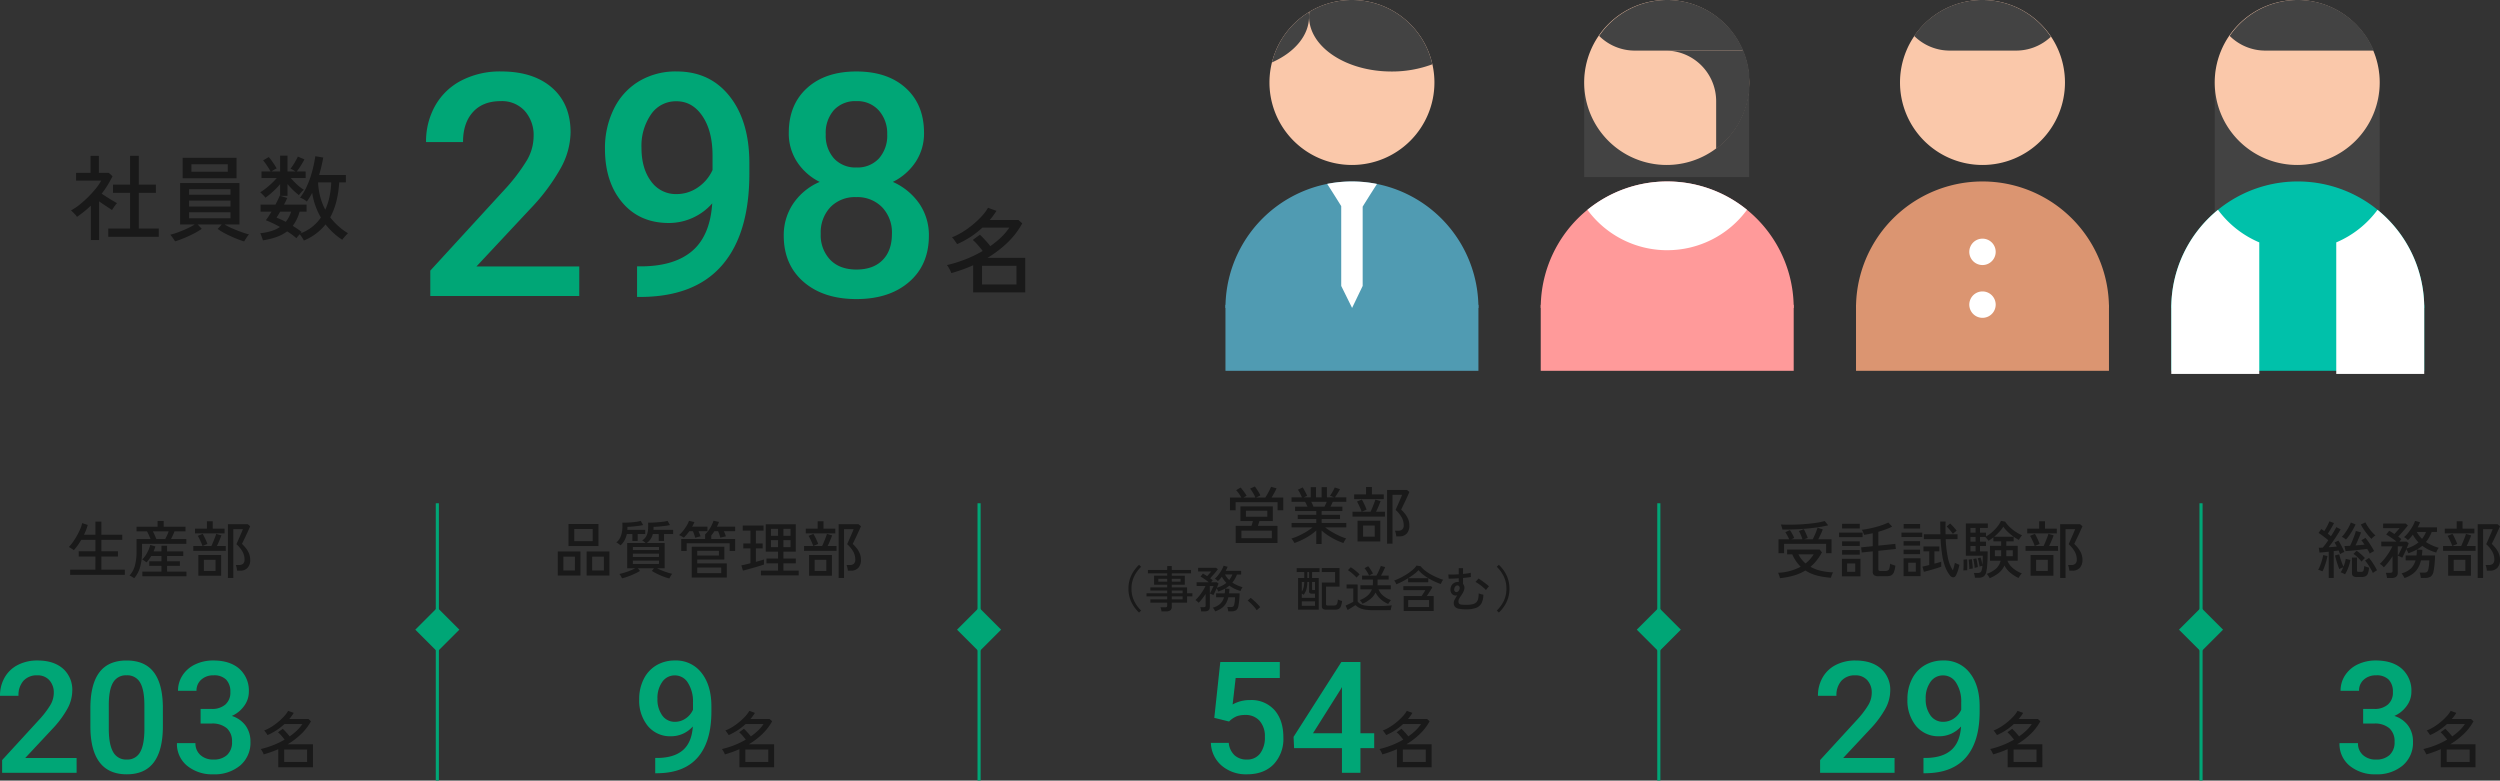 <svg xmlns="http://www.w3.org/2000/svg" width="802.296" height="250.5" viewBox="0 0 802.296 250.5">
  <rect x="0" y="0" width="802.296" height="250.5" fill="#333333" stroke="none"/>
  <g id="グループ_19175" data-name="グループ 19175" transform="translate(6837.276 19202)">
    <path id="パス_60297" data-name="パス 60297" d="M12.48.99V-1.65h6.99V-13.11H13.98v-2.64h5.49v-9.24h2.79v9.24h5.49v2.64H22.26V-1.65h6.42V.99ZM6.87,2.04V-9q-1.02.99-2.145,1.89T2.43-5.4a3.245,3.245,0,0,0-.525-.7q-.375-.4-.765-.78T.51-7.47A18.172,18.172,0,0,0,3.285-9.33a33.5,33.5,0,0,0,2.76-2.475,34.885,34.885,0,0,0,2.43-2.685A15.715,15.715,0,0,0,10.2-17.04H2.13v-2.49H6.78v-5.46H9.45v5.46h3.18l1.2,1.08a31.075,31.075,0,0,1-3.48,5.61q.78.51,1.71,1.11t1.8,1.11q.87.51,1.41.81a6.527,6.527,0,0,0-.51.615q-.33.435-.63.885t-.45.72q-.84-.57-1.965-1.3T9.54-10.38V2.04Zm49.2.45q-1.26-.39-2.865-1.05T50.1,0a19.373,19.373,0,0,1-2.52-1.53L48.9-2.97H41.16l1.32,1.41a22.069,22.069,0,0,1-2.52,1.5q-1.5.78-3.1,1.44T33.9,2.46a6.3,6.3,0,0,0-.405-.66q-.285-.42-.6-.84A4.216,4.216,0,0,0,32.34.33a21.261,21.261,0,0,0,2.52-.78q1.47-.54,2.925-1.215A21.318,21.318,0,0,0,40.23-2.97H35.52V-16.26H54.57V-2.97h-4.8A20.323,20.323,0,0,0,52.26-1.7q1.47.645,2.94,1.17A25.335,25.335,0,0,0,57.66.24a2.835,2.835,0,0,0-.555.63q-.315.45-.6.915T56.07,2.49ZM36.33-17.79v-6.57H53.64v6.57Zm2.82-2.1H50.82v-2.4H39.15ZM38.4-4.95H51.69V-6.87H38.4Zm0-3.78H51.69v-1.89H38.4Zm0-3.78H51.69v-1.77H38.4ZM75.24,2.19a8.451,8.451,0,0,0-.555-.96A7.534,7.534,0,0,0,73.89.18q-.3.33-.6.69t-.45.57A20.815,20.815,0,0,0,69.87-.75a12.721,12.721,0,0,1-3.39,1.8A24.187,24.187,0,0,1,62.1,2.13q-.06-.24-.225-.705T61.53.5a3.7,3.7,0,0,0-.3-.645,19.485,19.485,0,0,0,3.51-.69,10.179,10.179,0,0,0,2.82-1.32q-1.2-.69-2.37-1.245T63.03-4.32a13.8,13.8,0,0,0,.855-1.2q.465-.72.975-1.56H61.35V-9.33h4.77q.45-.84.81-1.6t.57-1.275l.12.03V-15.9a23.257,23.257,0,0,1-2.3,2.385A26.523,26.523,0,0,1,62.91-11.55a4.015,4.015,0,0,0-.495-.6q-.345-.36-.675-.69a3.845,3.845,0,0,0-.51-.45A17.011,17.011,0,0,0,63-14.52q.96-.75,1.9-1.635A21.061,21.061,0,0,0,66.54-17.85H61.65v-2.13h2.91q-.48-.87-1.155-1.875A17.539,17.539,0,0,0,62.16-23.52l1.8-1.08a12.487,12.487,0,0,1,.915,1.125q.5.675.93,1.35t.705,1.185a4.944,4.944,0,0,0-.825.42q-.495.3-.855.54h2.79v-5.07h2.37v5.07h2.55q-.36-.24-.84-.51a4.731,4.731,0,0,0-.75-.36,18.3,18.3,0,0,0,1.32-1.95q.66-1.11,1.05-1.95l2.1.9q-.45.87-1.14,1.98a18.947,18.947,0,0,1-1.32,1.89h2.85v2.13H71.04a24.387,24.387,0,0,0,2.025,2.085A13.033,13.033,0,0,0,75.24-14.1a5.582,5.582,0,0,0-.825.8q-.525.585-.765.915A18.9,18.9,0,0,1,71.775-14,23.375,23.375,0,0,1,69.99-15.93v3.78H67.71l2.19.69q-.21.48-.465,1.02T68.85-9.33h7.26v2.25H73.86a12.743,12.743,0,0,1-2.19,4.56q.78.48,1.515.975T74.55-.54q-.06.06-.165.18t-.255.27A13.563,13.563,0,0,0,77.91-2.2,14.346,14.346,0,0,0,80.7-5.19a22.379,22.379,0,0,1-2.79-7.92q-.39.75-.825,1.455T76.2-10.32a6.6,6.6,0,0,0-1-.7,5.288,5.288,0,0,0-1.185-.555,15.96,15.96,0,0,0,1.815-2.88,27.008,27.008,0,0,0,1.44-3.48,37.169,37.169,0,0,0,1.02-3.615q.4-1.785.615-3.315l2.55.42q-.24,1.38-.57,2.79t-.75,2.82h8.58v2.37H86.58a33.132,33.132,0,0,1-.93,6.165A21.791,21.791,0,0,1,83.7-5.25a20.616,20.616,0,0,0,5.7,5.1,8.7,8.7,0,0,0-.66.675q-.39.435-.735.825a2.63,2.63,0,0,0-.435.6,21.323,21.323,0,0,1-2.955-2.3A22.828,22.828,0,0,1,82.2-2.97,17.373,17.373,0,0,1,75.24,2.19Zm6.87-9.9A19.361,19.361,0,0,0,83.475-11.9a27.635,27.635,0,0,0,.555-4.575H79.8a22.162,22.162,0,0,0,.705,4.65A19.4,19.4,0,0,0,82.11-7.71ZM69.42-3.81a9.131,9.131,0,0,0,1.005-1.5,10.1,10.1,0,0,0,.735-1.77H67.65q-.33.57-.63,1.05t-.54.87q.69.27,1.44.615T69.42-3.81Z" transform="translate(-6815 -19127)" fill="#191919"/>
    <path id="パス_60298" data-name="パス 60298" d="M9.03,1.83v-8.7q-1.68.75-3.45,1.38T2.04-4.35a8.366,8.366,0,0,0-.375-.84Q1.41-5.7,1.125-6.2A3.609,3.609,0,0,0,.6-6.93,41.938,41.938,0,0,0,6.54-8.775a39.545,39.545,0,0,0,5.55-2.685q-.63-.84-1.53-1.875A15.3,15.3,0,0,0,8.91-15l2.28-1.68q.72.66,1.68,1.71t1.65,1.95a27.5,27.5,0,0,0,3.5-2.835A18.429,18.429,0,0,0,20.64-18.96H12a28.312,28.312,0,0,1-3.81,2.985A28.873,28.873,0,0,1,3.87-13.65q-.12-.21-.435-.66t-.645-.9a3.1,3.1,0,0,0-.57-.63,20.011,20.011,0,0,0,3.315-1.65A28.834,28.834,0,0,0,8.88-19.875a28.5,28.5,0,0,0,2.91-2.745,14.68,14.68,0,0,0,2.01-2.7l2.7.99q-.48.78-1.02,1.515T14.34-21.39h9.24l1.2,1.08A25.4,25.4,0,0,1,20-14.1,36.64,36.64,0,0,1,13.62-9.24H25.74V1.83ZM11.88-.72H22.92V-6.69H11.88Z" transform="translate(-6534 -19110)" fill="#191919"/>
    <path id="パス_60299" data-name="パス 60299" d="M-117.383,0h-47.8V-8.154l23.682-25.83a58.972,58.972,0,0,0,7.3-9.546,15.467,15.467,0,0,0,2.173-7.69,11.684,11.684,0,0,0-2.856-8.2,9.908,9.908,0,0,0-7.69-3.125q-5.762,0-8.936,3.516t-3.174,9.619h-11.865A23.254,23.254,0,0,1-163.6-61.108a20.342,20.342,0,0,1,8.447-8.081A26.886,26.886,0,0,1-142.48-72.07q10.352,0,16.333,5.2t5.981,14.38a24.4,24.4,0,0,1-3,11.157,63.443,63.443,0,0,1-9.839,13.257l-17.383,18.6h33.008Zm42.676-29.736a18.584,18.584,0,0,1-13.916,6.3Q-98-23.437-103.564-30t-5.566-17.261A28.3,28.3,0,0,1-106.3-60.01,21.117,21.117,0,0,1-98.242-68.9,22.859,22.859,0,0,1-86.133-72.07q10.742,0,17.041,8.008t6.3,21.436v3.32q0,19.238-8.691,29.346T-97.412.293h-1.416V-9.521h1.709q10.5-.146,16.113-5.054T-74.707-29.736Zm-11.426-2.979a11.974,11.974,0,0,0,6.689-2.051,13.514,13.514,0,0,0,4.834-5.664v-4.639q0-7.861-3.223-12.646t-8.35-4.785a9.592,9.592,0,0,0-8.179,4.224,17.755,17.755,0,0,0-3.052,10.669q0,6.689,3.076,10.791A9.745,9.745,0,0,0-86.133-32.715ZM-6.738-52.344a16.527,16.527,0,0,1-2.686,9.3,18.627,18.627,0,0,1-7.324,6.421,20.289,20.289,0,0,1,8.569,7.08,17.86,17.86,0,0,1,3,10.156q0,9.375-6.348,14.868T-28.418.977q-10.6,0-16.968-5.518t-6.372-14.844A18.068,18.068,0,0,1-48.73-29.639a19.447,19.447,0,0,1,8.5-6.982,18.523,18.523,0,0,1-7.251-6.421,16.638,16.638,0,0,1-2.661-9.3q0-9.082,5.859-14.4t15.82-5.322q10.01,0,15.869,5.322T-6.738-52.344Zm-10.3,32.373a11.72,11.72,0,0,0-3.149-8.521,11.07,11.07,0,0,0-8.325-3.247,10.953,10.953,0,0,0-8.276,3.223,11.806,11.806,0,0,0-3.1,8.545,11.437,11.437,0,0,0,3.052,8.35Q-33.789-8.5-28.418-8.5t8.374-3.027Q-17.041-14.551-17.041-19.971ZM-18.555-51.9a11.033,11.033,0,0,0-2.686-7.642,9.212,9.212,0,0,0-7.227-3,9.288,9.288,0,0,0-7.178,2.856A11.037,11.037,0,0,0-38.281-51.9a10.993,10.993,0,0,0,2.661,7.764,9.326,9.326,0,0,0,7.2,2.881,9.326,9.326,0,0,0,7.2-2.881A10.993,10.993,0,0,0-18.555-51.9Z" transform="translate(-6534 -19107)" fill="#00a676"/>
    <path id="パス_60042" data-name="パス 60042" d="M72.691,71.088H19.75V26.971a26.471,26.471,0,1,1,52.941,0Z" transform="translate(-6146.28 -19202.146)" fill="#434343"/>
    <path id="パス_60043" data-name="パス 60043" d="M72.691,26.471A26.471,26.471,0,1,1,46.221,0,26.47,26.47,0,0,1,72.691,26.471" transform="translate(-6146.28 -19202)" fill="#fac8aa"/>
    <path id="パス_60044" data-name="パス 60044" d="M0,123.088a40.588,40.588,0,0,1,81.176,0Z" transform="translate(-6140.47 -19226.268)" fill="#00c1aa"/>
    <path id="パス_60300" data-name="パス 60300" d="M0,0H81.176V21.176H0Z" transform="translate(-6140.47 -19104.18)" fill="#00c1aa"/>
    <path id="パス_60045" data-name="パス 60045" d="M14.989,95.386A40.5,40.5,0,0,0,0,126.878v21.177H28.235V105.842A31.869,31.869,0,0,1,14.989,95.386" transform="translate(-6140.47 -19230.057)" fill="#fff"/>
    <path id="パス_60047" data-name="パス 60047" d="M88.241,95.395A31.877,31.877,0,0,1,75,105.846v42.212h28.235V126.881A40.491,40.491,0,0,0,88.241,95.395" transform="translate(-6162.53 -19230.057)" fill="#fff"/>
    <path id="パス_60048" data-name="パス 60048" d="M47.868,16.235H72.815a26.474,26.474,0,0,0-46.263-4.711,16.181,16.181,0,0,0,11.434,4.711Z" transform="translate(-6148.277 -19202)" fill="#434343"/>
    <path id="パス_60036" data-name="パス 60036" d="M72.691,56.971H19.75v-30a26.471,26.471,0,0,1,52.941,0Z" transform="translate(-6348.633 -19202.146)" fill="#434343"/>
    <path id="パス_60037" data-name="パス 60037" d="M72.691,26.471A26.471,26.471,0,1,1,46.221,0,26.47,26.47,0,0,1,72.691,26.471" transform="translate(-6348.633 -19202)" fill="#fac8aa"/>
    <path id="パス_60038" data-name="パス 60038" d="M0,123.088a40.588,40.588,0,1,1,81.176,0Z" transform="translate(-6342.823 -19226.266)" fill="#ff9a9a"/>
    <path id="パス_60301" data-name="パス 60301" d="M0,0H81.176V21.176H0Z" transform="translate(-6342.823 -19104.178)" fill="#ff9a9a"/>
    <path id="パス_60039" data-name="パス 60039" d="M46.834,104.559A31.716,31.716,0,0,0,72.433,91.6a40.569,40.569,0,0,0-51.2,0,31.716,31.716,0,0,0,25.6,12.963" transform="translate(-6349.068 -19226.266)" fill="#fff"/>
    <path id="パス_60040" data-name="パス 60040" d="M47.868,16.235H72.815a26.474,26.474,0,0,0-46.263-4.711,16.181,16.181,0,0,0,11.434,4.711Z" transform="translate(-6350.632 -19202)" fill="#434343"/>
    <path id="パス_60041" data-name="パス 60041" d="M83.574,36.255v-6.04A26.289,26.289,0,0,0,81.7,23H56.75A16.235,16.235,0,0,1,72.985,39.235V54.541A26.445,26.445,0,0,0,83.574,36.255" transform="translate(-6359.514 -19208.766)" fill="#434343"/>
    <path id="パス_60049" data-name="パス 60049" d="M72.941,26.471A26.471,26.471,0,1,1,46.471,0,26.47,26.47,0,0,1,72.941,26.471" transform="translate(-6449.883 -19202)" fill="#fac8aa"/>
    <path id="パス_60050" data-name="パス 60050" d="M33.036,6.925a11.955,11.955,0,0,0-.088-1.381A26.514,26.514,0,0,0,21.123,21.661C28.3,18.5,33.036,13.085,33.036,6.925" transform="translate(-6450.212 -19203.631)" fill="#434343"/>
    <path id="パス_60051" data-name="パス 60051" d="M51.765,0A26.34,26.34,0,0,0,38.1,3.8a11.987,11.987,0,0,0-.1,1.5c0,9.746,11.851,17.647,26.471,17.647a37,37,0,0,0,13.108-2.318A26.474,26.474,0,0,0,51.765,0" transform="translate(-6455.177 -19202)" fill="#434343"/>
    <path id="パス_60052" data-name="パス 60052" d="M0,123.088a40.588,40.588,0,1,1,81.176,0Z" transform="translate(-6444 -19226.266)" fill="#509bb2"/>
    <path id="パス_60302" data-name="パス 60302" d="M0,0H81.176V21.176H0Z" transform="translate(-6444 -19104.178)" fill="#509bb2"/>
    <path id="パス_60053" data-name="パス 60053" d="M50.748,116.029l3.488,7.059,3.394-7.059V90.582s1.847-3.014,4.6-7.282a40.781,40.781,0,0,0-15.989-.017c2.7,4.191,4.506,7.134,4.506,7.134Z" transform="translate(-6457.6 -19226.266)" fill="#fff"/>
    <path id="パス_60054" data-name="パス 60054" d="M72.941,26.471A26.471,26.471,0,1,1,46.471,0,26.47,26.47,0,0,1,72.941,26.471" transform="translate(-6247.529 -19202)" fill="#fac8aa"/>
    <path id="パス_60055" data-name="パス 60055" d="M0,123.088a40.588,40.588,0,1,1,81.176,0Z" transform="translate(-6241.646 -19226.266)" fill="#db9571"/>
    <path id="パス_60303" data-name="パス 60303" d="M0,0H81.176V21.176H0Z" transform="translate(-6241.646 -19104.178)" fill="#db9571"/>
    <path id="パス_60056" data-name="パス 60056" d="M48.28,0A26.438,26.438,0,0,0,26.434,11.524a16.181,16.181,0,0,0,11.434,4.711H59.145A16.172,16.172,0,0,0,70.292,11.8,26.426,26.426,0,0,0,48.28,0" transform="translate(-6249.421 -19202)" fill="#434343"/>
    <path id="パス_60057" data-name="パス 60057" d="M59.971,112.735a4.235,4.235,0,1,1-4.235-4.235,4.235,4.235,0,0,1,4.235,4.235" transform="translate(-6256.794 -19233.912)" fill="#fff"/>
    <path id="パス_60058" data-name="パス 60058" d="M59.971,136.735a4.235,4.235,0,1,1-4.235-4.235,4.235,4.235,0,0,1,4.235,4.235" transform="translate(-6256.794 -19240.973)" fill="#fff"/>
    <path id="パス_60304" data-name="パス 60304" d="M-28.76.48V-1.18h8.1V-5.4h-5.36V-7.08h5.36v-3.66h-4.56a21.04,21.04,0,0,1-1.17,1.83,14.708,14.708,0,0,1-1.19,1.47,4.889,4.889,0,0,0-.46-.33q-.32-.21-.65-.41a2.5,2.5,0,0,0-.53-.26,10,10,0,0,0,1.27-1.5q.67-.94,1.31-2.06a21.144,21.144,0,0,0,1.1-2.2,10.752,10.752,0,0,0,.64-1.92l1.78.58q-.2.74-.5,1.53t-.7,1.61h3.66v-4.2h1.92v4.2h6.7v1.66h-6.7v3.66h5.32V-5.4h-5.32v4.22h7.52V.48Zm20.54,1.1A2.526,2.526,0,0,0-8.6,1.3q-.28-.18-.58-.35A3.124,3.124,0,0,0-9.72.7,7.4,7.4,0,0,0-8-2.43a16.986,16.986,0,0,0,.54-4.61V-11h4.5q-.24-.6-.55-1.3a12.094,12.094,0,0,0-.59-1.18H-7.46v-1.48H-.7v-1.86H1.26v1.86h7v1.48H4.72q-.2.56-.51,1.23T3.6-11H8.52v1.54H-5.7v2.42a18.167,18.167,0,0,1-.61,5.01A9.422,9.422,0,0,1-8.22,1.58ZM-5.6.94V-.56H.54V-2.4H-3.38V-3.88H.54V-5.56h-3.3a11.53,11.53,0,0,1-1.5,2.04q-.2-.16-.64-.48a4.256,4.256,0,0,0-.76-.46A6.843,6.843,0,0,0-4.52-5.82a11.521,11.521,0,0,0,.9-1.67,9.678,9.678,0,0,0,.56-1.63l1.64.48A11.272,11.272,0,0,1-2-7.04H.54V-8.86h1.8v1.82h5.2v1.48H2.34v1.68H6.46V-2.4H2.34V-.56H8.56V.94ZM-1.1-11H1.74q.26-.48.58-1.18t.54-1.3H-2.2q.28.56.59,1.26T-1.1-11ZM21.86,1.48V-15.78h6.38l.78.66q-.1.26-.37.85t-.61,1.34q-.34.75-.69,1.47t-.61,1.27q-.26.55-.36.73a12.816,12.816,0,0,1,1.23,1.34,7.208,7.208,0,0,1,1.01,1.7,5.207,5.207,0,0,1,.4,2.06,3.653,3.653,0,0,1-.85,2.59,3.136,3.136,0,0,1-2.41.91h-.94a9.255,9.255,0,0,0-.16-.94,4.768,4.768,0,0,0-.26-.88h1.06a1.821,1.821,0,0,0,1.29-.42,1.757,1.757,0,0,0,.45-1.34,5.175,5.175,0,0,0-.66-2.55A9.672,9.672,0,0,0,24.6-9.36q.06-.16.28-.64t.5-1.13q.28-.65.56-1.29t.48-1.13a6.247,6.247,0,0,0,.24-.65H23.6V1.48ZM12.38.76V-5.88H19.7V.76ZM10.76-7.22V-8.78H13.7a8.346,8.346,0,0,0-.4-1.05q-.28-.63-.58-1.25a9.306,9.306,0,0,0-.52-.96l1.56-.64q.24.38.55,1t.58,1.24q.27.62.39,1l-1.54.66h2.82q.26-.54.57-1.29t.58-1.46q.27-.71.39-1.15l1.68.5q-.26.7-.66,1.66t-.8,1.74h2.86v1.56Zm.54-5.6v-1.52h3.82v-2.38H17v2.38h3.8v1.52ZM14.16-.78H17.9V-4.34H14.16Z" transform="translate(-6786 -19018)" fill="#191919"/>
    <path id="パス_60305" data-name="パス 60305" d="M6.02,1.22v-5.8q-1.12.5-2.3.92T1.36-2.9a5.577,5.577,0,0,0-.25-.56Q.94-3.8.75-4.13A2.406,2.406,0,0,0,.4-4.62,27.958,27.958,0,0,0,4.36-5.85a26.364,26.364,0,0,0,3.7-1.79Q7.64-8.2,7.04-8.89A10.2,10.2,0,0,0,5.94-10l1.52-1.12q.48.44,1.12,1.14t1.1,1.3a18.332,18.332,0,0,0,2.33-1.89,12.286,12.286,0,0,0,1.75-2.07H8a18.875,18.875,0,0,1-2.54,1.99A19.249,19.249,0,0,1,2.58-9.1q-.08-.14-.29-.44t-.43-.6a2.063,2.063,0,0,0-.38-.42,13.34,13.34,0,0,0,2.21-1.1,19.222,19.222,0,0,0,2.23-1.59,19,19,0,0,0,1.94-1.83,9.787,9.787,0,0,0,1.34-1.8l1.8.66q-.32.52-.68,1.01t-.76.95h6.16l.8.72A16.932,16.932,0,0,1,13.33-9.4,24.427,24.427,0,0,1,9.08-6.16h8.08V1.22Zm1.9-1.7h7.36V-4.46H7.92Z" transform="translate(-6754 -18957)" fill="#191919"/>
    <path id="パス_60306" data-name="パス 60306" d="M-58.691,0h-23.9V-4.077l11.841-12.915a29.486,29.486,0,0,0,3.65-4.773,7.733,7.733,0,0,0,1.086-3.845,5.842,5.842,0,0,0-1.428-4.1,4.954,4.954,0,0,0-3.845-1.562,5.71,5.71,0,0,0-4.468,1.758,6.913,6.913,0,0,0-1.587,4.81h-5.933A11.627,11.627,0,0,1-81.8-30.554a10.171,10.171,0,0,1,4.224-4.041,13.443,13.443,0,0,1,6.335-1.44q5.176,0,8.167,2.6a9.026,9.026,0,0,1,2.991,7.19,12.2,12.2,0,0,1-1.5,5.579A31.722,31.722,0,0,1-66.5-14.038l-8.691,9.3h16.5Zm27.686-14.966q0,7.666-2.869,11.56T-42.6.488q-5.762,0-8.679-3.8t-2.991-11.243V-20.7q0-7.666,2.869-11.5t8.752-3.833q5.835,0,8.7,3.735t2.942,11.182Zm-5.933-6.641q0-5-1.367-7.336a4.666,4.666,0,0,0-4.346-2.332,4.663,4.663,0,0,0-4.272,2.209q-1.367,2.209-1.44,6.9v8.057q0,4.98,1.392,7.422A4.674,4.674,0,0,0-42.6-4.248a4.592,4.592,0,0,0,4.224-2.258q1.367-2.258,1.44-7.068ZM-18.9-20.483h3.613A6.466,6.466,0,0,0-10.95-21.9a5.052,5.052,0,0,0,1.6-4.028,5.505,5.505,0,0,0-1.331-3.943,5.355,5.355,0,0,0-4.065-1.4A5.665,5.665,0,0,0-18.677-29.9a4.609,4.609,0,0,0-1.538,3.6h-5.933a8.98,8.98,0,0,1,1.453-4.98,9.76,9.76,0,0,1,4.053-3.5,13.2,13.2,0,0,1,5.823-1.257q5.322,0,8.362,2.673a9.382,9.382,0,0,1,3.04,7.434,7.554,7.554,0,0,1-1.526,4.5,9.569,9.569,0,0,1-3.943,3.186,8.722,8.722,0,0,1,4.456,3.149A8.623,8.623,0,0,1-2.905-9.961,9.547,9.547,0,0,1-6.189-2.344,12.749,12.749,0,0,1-14.819.488a12.653,12.653,0,0,1-8.4-2.734,9.005,9.005,0,0,1-3.271-7.275h5.933a4.963,4.963,0,0,0,1.575,3.809,5.972,5.972,0,0,0,4.236,1.465A6.16,6.16,0,0,0-10.4-5.713,5.5,5.5,0,0,0-8.813-9.961a5.551,5.551,0,0,0-1.66-4.321A7.1,7.1,0,0,0-15.405-15.8H-18.9Z" transform="translate(-6754 -18954)" fill="#00a676"/>
    <path id="パス_60307" data-name="パス 60307" d="M-44.84-8.76v-7.08h9.62v7.08ZM-39.02.7V-7.02h7.32V.7Zm-9.26,0V-7.02H-41V.7Zm5.3-11.04h5.9v-3.9h-5.9Zm5.74,9.42h3.76V-5.36h-3.76Zm-9.24,0h3.7V-5.36h-3.7Zm34.02,2.56a14.74,14.74,0,0,1-1.82-.57Q-15.32.68-16.33.19a16.343,16.343,0,0,1-1.75-.97l.68-.86h-5.18l.68.86a16.078,16.078,0,0,1-1.7.91q-1,.47-2.06.86a17.682,17.682,0,0,1-1.98.61q-.12-.24-.39-.71A3.392,3.392,0,0,0-28.52.2q.68-.14,1.61-.42t1.87-.66a16.142,16.142,0,0,0,1.64-.76H-26v-8.1h5.9a5.993,5.993,0,0,0-.57-.49,3,3,0,0,0-.53-.35,3.465,3.465,0,0,0,1.33-1.36,5.219,5.219,0,0,0,.54-1.92,16.541,16.541,0,0,0,.05-2.4q.74,0,1.65-.04t1.81-.12q.9-.08,1.63-.19a6.548,6.548,0,0,0,1.13-.25l.8,1.36a15.693,15.693,0,0,1-1.67.28q-.99.12-1.96.2t-1.65.1v.5q0,.24-.02.46h6.32v1.36h-2.94v2.2h-1.7v-2.2h-1.9a4.742,4.742,0,0,1-.73,1.64A5.884,5.884,0,0,1-19.7-9.74h5.72v8.1h-2.46q.7.36,1.58.72t1.76.64a15.618,15.618,0,0,0,1.56.42,2.8,2.8,0,0,0-.33.43q-.19.29-.35.58A4.566,4.566,0,0,0-12.46,1.64ZM-28.14-8.98a4.766,4.766,0,0,0-.37-.32,6.307,6.307,0,0,0-.53-.38,2.2,2.2,0,0,0-.46-.24,4.2,4.2,0,0,0,1.29-1.63,7.523,7.523,0,0,0,.6-2.2,12.546,12.546,0,0,0,.05-2.51q1.16,0,2.33-.07t2.13-.21a7.433,7.433,0,0,0,1.44-.32l.78,1.36q-.68.16-1.6.28t-1.83.2q-.91.08-1.61.1v.48q0,.24-.02.48h5.74v1.36h-2.44v2.2h-1.7v-2.2h-1.78a7.467,7.467,0,0,1-.77,2.06A6.1,6.1,0,0,1-28.14-8.98Zm3.96,5.96h8.38V-4.1h-8.38Zm0-2.24h8.38V-6.32h-8.38Zm0-2.22h8.38v-.98h-8.38Zm18.9,8.82V-8.54H5.18v4.1h-8.7V-3.2H5.96V1.34ZM-8.66-7.2v-3.82H-1v-1.46A8.465,8.465,0,0,0,.13-13.79a12.069,12.069,0,0,0,.94-1.57A10.024,10.024,0,0,0,1.7-16.9l1.76.4q-.12.36-.29.74t-.37.78H8.64v1.46H5.04q.2.42.37.88t.27.78a4.021,4.021,0,0,0-.58.11q-.36.09-.71.17a4.371,4.371,0,0,0-.51.14,9.292,9.292,0,0,0-.3-1.04q-.2-.58-.4-1.04H1.98a15.9,15.9,0,0,1-1,1.4v1.1H8.64V-7.2H6.88V-9.66H-6.9V-7.2Zm4.48-4.22q-.1-.42-.3-1.01t-.42-1.09H-6.08q-.42.6-.87,1.13a12.1,12.1,0,0,1-.87.93,2.975,2.975,0,0,0-.43-.27q-.31-.17-.63-.34a2.414,2.414,0,0,0-.48-.21,9.661,9.661,0,0,0,1.29-1.35,15.038,15.038,0,0,0,1.14-1.64,8.805,8.805,0,0,0,.77-1.59l1.74.4a7.746,7.746,0,0,1-.33.73q-.19.37-.41.75H-.24v1.46H-3.1q.18.42.36.87t.28.79a4.2,4.2,0,0,0-.53.11l-.69.18Q-4.02-11.48-4.18-11.42ZM-3.52-.08h7.7V-1.86h-7.7Zm0-5.64H3.44V-7.24H-3.52ZM16.92.66V-.88h5.5V-3.22H18.7V-4.76h3.72v-2.2H18.46v-8.8H28.1v8.8H24.14v2.2h3.98v1.54H24.14V-.88h4.9V.66ZM11.14-.88l-.5-1.68q.54-.1,1.31-.29t1.61-.39V-8h-2.3V-9.6h2.3v-4.12H11.08v-1.62h6.68v1.62H15.3V-9.6h2.18V-8H15.3v4.3q.78-.2,1.46-.4t1.14-.34v1.6q-.56.2-1.43.47t-1.85.55q-.98.28-1.9.53T11.14-.88Zm9-7.54h2.28v-2.24H20.14Zm4,0h2.28v-2.24H24.14Zm-4-3.64h2.28v-2.22H20.14Zm4,0h2.28v-2.22H24.14ZM41.86,1.48V-15.78h6.38l.78.66q-.1.26-.37.85t-.61,1.34q-.34.75-.69,1.47t-.61,1.27q-.26.55-.36.73a12.816,12.816,0,0,1,1.23,1.34,7.208,7.208,0,0,1,1.01,1.7,5.207,5.207,0,0,1,.4,2.06,3.653,3.653,0,0,1-.85,2.59,3.136,3.136,0,0,1-2.41.91h-.94a9.256,9.256,0,0,0-.16-.94,4.768,4.768,0,0,0-.26-.88h1.06a1.821,1.821,0,0,0,1.29-.42,1.757,1.757,0,0,0,.45-1.34,5.175,5.175,0,0,0-.66-2.55A9.672,9.672,0,0,0,44.6-9.36q.06-.16.28-.64t.5-1.13q.28-.65.56-1.29t.48-1.13a6.247,6.247,0,0,0,.24-.65H43.6V1.48ZM32.38.76V-5.88H39.7V.76ZM30.76-7.22V-8.78H33.7a8.346,8.346,0,0,0-.4-1.05q-.28-.63-.58-1.25a9.306,9.306,0,0,0-.52-.96l1.56-.64q.24.38.55,1t.58,1.24q.27.62.39,1l-1.54.66h2.82q.26-.54.57-1.29t.58-1.46q.27-.71.39-1.15l1.68.5q-.26.7-.66,1.66t-.8,1.74h2.86v1.56Zm.54-5.6v-1.52h3.82v-2.38H37v2.38h3.8v1.52ZM34.16-.78H37.9V-4.34H34.16Z" transform="translate(-6610 -19018)" fill="#191919"/>
    <path id="パス_60308" data-name="パス 60308" d="M6.02,1.22v-5.8q-1.12.5-2.3.92T1.36-2.9a5.577,5.577,0,0,0-.25-.56Q.94-3.8.75-4.13A2.406,2.406,0,0,0,.4-4.62,27.958,27.958,0,0,0,4.36-5.85a26.364,26.364,0,0,0,3.7-1.79Q7.64-8.2,7.04-8.89A10.2,10.2,0,0,0,5.94-10l1.52-1.12q.48.44,1.12,1.14t1.1,1.3a18.332,18.332,0,0,0,2.33-1.89,12.286,12.286,0,0,0,1.75-2.07H8a18.875,18.875,0,0,1-2.54,1.99A19.249,19.249,0,0,1,2.58-9.1q-.08-.14-.29-.44t-.43-.6a2.063,2.063,0,0,0-.38-.42,13.34,13.34,0,0,0,2.21-1.1,19.222,19.222,0,0,0,2.23-1.59,19,19,0,0,0,1.94-1.83,9.787,9.787,0,0,0,1.34-1.8l1.8.66q-.32.52-.68,1.01t-.76.95h6.16l.8.72A16.932,16.932,0,0,1,13.33-9.4,24.427,24.427,0,0,1,9.08-6.16h8.08V1.22Zm1.9-1.7h7.36V-4.46H7.92Z" transform="translate(-6606 -18957)" fill="#191919"/>
    <path id="パス_60309" data-name="パス 60309" d="M-8.936-14.868a9.292,9.292,0,0,1-6.958,3.149A9.293,9.293,0,0,1-23.364-15a12.894,12.894,0,0,1-2.783-8.63A14.149,14.149,0,0,1-24.731-30,10.559,10.559,0,0,1-20.7-34.448a11.43,11.43,0,0,1,6.055-1.587,10.269,10.269,0,0,1,8.521,4q3.149,4,3.149,10.718v1.66q0,9.619-4.346,14.673T-20.288.146H-21V-4.761h.854q5.249-.073,8.057-2.527T-8.936-14.868Zm-5.713-1.489A5.987,5.987,0,0,0-11.3-17.383a6.757,6.757,0,0,0,2.417-2.832v-2.319A11.136,11.136,0,0,0-10.5-28.857a4.854,4.854,0,0,0-4.175-2.393,4.8,4.8,0,0,0-4.089,2.112A8.877,8.877,0,0,0-20.288-23.8a8.768,8.768,0,0,0,1.538,5.4A4.872,4.872,0,0,0-14.648-16.357Z" transform="translate(-6606 -18954)" fill="#00a676"/>
    <path id="パス_60310" data-name="パス 60310" d="M-48.04,1.54q-.04-.18-.15-.52t-.24-.69a2.119,2.119,0,0,0-.25-.51A17.058,17.058,0,0,0-41.4-2.12,12.534,12.534,0,0,1-44.1-6.1h-1.66V-7.64h10.44l.74.9a17.4,17.4,0,0,1-1.7,2.59A14.833,14.833,0,0,1-38.26-2.1,12.405,12.405,0,0,0-34.94-.83,20.775,20.775,0,0,0-31-.32a3.585,3.585,0,0,0-.27.52,7.1,7.1,0,0,0-.26.68q-.11.34-.17.52A23.684,23.684,0,0,1-36.17.7,12.666,12.666,0,0,1-39.88-.92,15.48,15.48,0,0,1-43.53.68,24.757,24.757,0,0,1-48.04,1.54Zm-.48-8v-4.48h3.4a10.6,10.6,0,0,0-.57-1.2,10.611,10.611,0,0,0-.65-1.06l1.46-.68a7.2,7.2,0,0,1,.49.73q.27.45.52.93a7.54,7.54,0,0,1,.39.86l-.92.42h3.56q-.12-.4-.32-.9t-.42-.97q-.22-.47-.4-.77l1.58-.6a7.761,7.761,0,0,1,.44.84q.24.52.47,1.05a8.589,8.589,0,0,1,.35.93l-1.16.42h2.76q.26-.5.57-1.18t.57-1.36q.26-.68.4-1.16l1.68.52a13.619,13.619,0,0,1-.62,1.52q-.42.9-.82,1.66h4.26v4.48h-1.74v-3h-13.5v3Zm1.24-7.6a2.973,2.973,0,0,0-.11-.51q-.09-.31-.2-.63a4.2,4.2,0,0,0-.19-.48q1.74.08,3.73.05t3.95-.18q1.96-.15,3.63-.4a19.247,19.247,0,0,0,2.77-.59l1.12,1.38a38.357,38.357,0,0,1-4.26.77q-2.4.31-5.07.46T-47.28-14.06Zm7.44,10.88a11.068,11.068,0,0,0,1.41-1.33A11.9,11.9,0,0,0-37.24-6.1h-4.88a8.645,8.645,0,0,0,1,1.59A9.668,9.668,0,0,0-39.84-3.18Zm23.5,4.1A2.565,2.565,0,0,1-17.85.59a1.339,1.339,0,0,1-.43-1.13V-7.06l-3.54.36L-22-8.34l3.72-.38v-4.16q-.7.16-1.4.29t-1.38.23q-.1-.32-.32-.84a4.543,4.543,0,0,0-.4-.78q1.04-.12,2.22-.36t2.34-.55q1.16-.31,2.18-.68a13.976,13.976,0,0,0,1.74-.75L-12.04-15a19.231,19.231,0,0,1-2.01.87q-1.15.43-2.43.79V-8.9l5.44-.56.18,1.64-5.62.58v5.9a.555.555,0,0,0,.16.44.94.94,0,0,0,.6.14h1.42a1.894,1.894,0,0,0,.88-.17,1.089,1.089,0,0,0,.48-.68A7.263,7.263,0,0,0-12.7-3.1a4.929,4.929,0,0,0,.8.34q.52.18.88.28a7.969,7.969,0,0,1-.51,2.19,1.783,1.783,0,0,1-.89.97,3.687,3.687,0,0,1-1.44.24ZM-28.16.96V-4.66h5.94V.96Zm-.92-12.58v-1.46h7.54v1.46Zm.96-2.78v-1.5h5.68v1.5Zm0,8.4V-7.48h5.68V-6Zm0-2.8v-1.48h5.68V-8.8ZM-26.5-.5h2.6V-3.18h-2.6ZM6.56.74A10.431,10.431,0,0,1,5.01-1.99a18.431,18.431,0,0,1-.99-3.8,49.111,49.111,0,0,1-.52-5.19H-1.88v-1.56H3.44q-.06-1.9-.06-4.08H5.1q-.06,2.16,0,4.08H8.94v1.56H5.14a37.306,37.306,0,0,0,.7,5.94A11.335,11.335,0,0,0,7.44-.96q.2-.58.37-1.24t.27-1.2a4.511,4.511,0,0,0,.46.24q.3.14.6.26l.4.16A15.525,15.525,0,0,1,9.07-.93,8.755,8.755,0,0,1,8.4.68a.98.98,0,0,1-.85.59A1.274,1.274,0,0,1,6.56.74ZM-8.38.9V-4.84h5.44V.9ZM-1.86-.5l-.48-1.66q.34-.08.93-.21t1.27-.31V-7.06H-2V-8.64H3.1v1.58H1.52v3.94q.64-.16,1.22-.32t.96-.3v1.6q-.48.18-1.21.41T.95-1.26Q.14-1.02-.6-.82T-1.86-.5Zm-7.2-11.14v-1.44h6.68v1.44Zm.7-2.74v-1.46h5.28v1.46Zm-.02,8.22V-7.6h5.3v1.44Zm0-2.74v-1.44h5.3V-8.9Zm1.5,8.36h2.42V-3.4H-6.88ZM7.46-12.66q-.24-.36-.6-.8t-.73-.86q-.37-.42-.67-.7L6.54-16q.36.32.76.74t.76.84a9.049,9.049,0,0,1,.58.74q-.12.08-.36.28t-.47.4A3.492,3.492,0,0,0,7.46-12.66ZM19.24,1.56A2.56,2.56,0,0,0,19,1.12q-.18-.28-.37-.56a1.687,1.687,0,0,0-.35-.4,8.508,8.508,0,0,0,2.94-1.62,4.892,4.892,0,0,0,1.54-2.6H19.34V-8.84h3.6v-1.44h-2.5v-1.28a9.689,9.689,0,0,1-.81.62q-.41.28-.75.5a2.916,2.916,0,0,0-.28-.38q-.2-.24-.42-.49a2.706,2.706,0,0,0-.38-.37H16.14v1.52h1.92v1.38H16.14v1.74H18.6q0,1.12-.04,2.31T18.44-2.5A13.442,13.442,0,0,1,18.2-.72,2.712,2.712,0,0,1,17.38.95a2.97,2.97,0,0,1-1.82.45H14.52a5.149,5.149,0,0,0-.13-.8,5.758,5.758,0,0,0-.21-.74h1.16a1.632,1.632,0,0,0,.98-.22,1.716,1.716,0,0,0,.44-.98,4.135,4.135,0,0,0,.1-.5q.04-.28.06-.6-.16.04-.48.13t-.42.13q-.08-.58-.25-1.37a8.207,8.207,0,0,0-.37-1.29l.92-.24a10.476,10.476,0,0,1,.34,1.14q.18.72.28,1.24.04-.7.07-1.49t.03-1.47H11.6V-16h7.06v1.42H16.14v1.52h1.92v1.22a10.4,10.4,0,0,0,1.9-1.33,13.85,13.85,0,0,0,1.74-1.8,8.613,8.613,0,0,0,1.18-1.87l1.34.24a9.158,9.158,0,0,0,1.41,1.7,13.68,13.68,0,0,0,1.92,1.54,12.7,12.7,0,0,0,2.09,1.14,3.817,3.817,0,0,0-.37.45q-.21.29-.39.58a2.406,2.406,0,0,0-.24.47,13.976,13.976,0,0,1-1.86-1.16,17.12,17.12,0,0,1-1.8-1.51,9.784,9.784,0,0,1-1.36-1.59,10.072,10.072,0,0,1-1.27,1.65,18.226,18.226,0,0,1-1.65,1.57h6.24v1.48H24.58v1.44h3.66v4.78h-3.3a6.067,6.067,0,0,0,1.84,2.45A10.026,10.026,0,0,0,29.58.02a3.153,3.153,0,0,0-.37.41,6.836,6.836,0,0,0-.42.59q-.19.3-.27.46A11.964,11.964,0,0,1,25.94-.13a7.576,7.576,0,0,1-1.96-2.41A6.1,6.1,0,0,1,22.12-.1,12.067,12.067,0,0,1,19.24,1.56ZM10.8-.92q.04-.42.06-1.08t.02-1.33q0-.67-.04-1.07L12-4.52q.04.4.05,1.07t.01,1.34q0,.67-.02,1.11-.22,0-.61.02A5.792,5.792,0,0,0,10.8-.92ZM24.58-5.5h2.08V-7.42H24.58Zm-3.66,0h2.02V-7.42H20.92Zm-8.2,4.12q0-.38-.04-.97t-.09-1.17a8.6,8.6,0,0,0-.11-.88l1.04-.16q.06.38.13.95t.12,1.13q.05.56.05.92l-.54.08Q12.88-1.42,12.72-1.38Zm1.7-.38q-.02-.4-.09-.94t-.16-1.06a6.8,6.8,0,0,0-.19-.84l.98-.2q.1.36.2.89t.18,1.05q.08.52.1.86-.06.02-.28.07l-.44.1ZM13.08-7.04h1.64V-8.78H13.08Zm0-3.12h1.64v-1.52H13.08Zm0-2.9h1.64v-1.52H13.08ZM41.86,1.48V-15.78h6.38l.78.66q-.1.26-.37.85t-.61,1.34q-.34.75-.69,1.47t-.61,1.27q-.26.55-.36.73a12.816,12.816,0,0,1,1.23,1.34,7.208,7.208,0,0,1,1.01,1.7,5.207,5.207,0,0,1,.4,2.06,3.653,3.653,0,0,1-.85,2.59,3.136,3.136,0,0,1-2.41.91h-.94a9.256,9.256,0,0,0-.16-.94,4.768,4.768,0,0,0-.26-.88h1.06a1.821,1.821,0,0,0,1.29-.42,1.757,1.757,0,0,0,.45-1.34,5.175,5.175,0,0,0-.66-2.55A9.672,9.672,0,0,0,44.6-9.36q.06-.16.28-.64t.5-1.13q.28-.65.56-1.29t.48-1.13a6.247,6.247,0,0,0,.24-.65H43.6V1.48ZM32.38.76V-5.88H39.7V.76ZM30.76-7.22V-8.78H33.7a8.346,8.346,0,0,0-.4-1.05q-.28-.63-.58-1.25a9.306,9.306,0,0,0-.52-.96l1.56-.64q.24.38.55,1t.58,1.24q.27.62.39,1l-1.54.66h2.82q.26-.54.57-1.29t.58-1.46q.27-.71.39-1.15l1.68.5q-.26.7-.66,1.66t-.8,1.74h2.86v1.56Zm.54-5.6v-1.52h3.82v-2.38H37v2.38h3.8v1.52ZM34.16-.78H37.9V-4.34H34.16Z" transform="translate(-6218 -19018)" fill="#191919"/>
    <path id="パス_60311" data-name="パス 60311" d="M6.02,1.22v-5.8q-1.12.5-2.3.92T1.36-2.9a5.577,5.577,0,0,0-.25-.56Q.94-3.8.75-4.13A2.406,2.406,0,0,0,.4-4.62,27.958,27.958,0,0,0,4.36-5.85a26.364,26.364,0,0,0,3.7-1.79Q7.64-8.2,7.04-8.89A10.2,10.2,0,0,0,5.94-10l1.52-1.12q.48.44,1.12,1.14t1.1,1.3a18.332,18.332,0,0,0,2.33-1.89,12.286,12.286,0,0,0,1.75-2.07H8a18.875,18.875,0,0,1-2.54,1.99A19.249,19.249,0,0,1,2.58-9.1q-.08-.14-.29-.44t-.43-.6a2.063,2.063,0,0,0-.38-.42,13.34,13.34,0,0,0,2.21-1.1,19.222,19.222,0,0,0,2.23-1.59,19,19,0,0,0,1.94-1.83,9.787,9.787,0,0,0,1.34-1.8l1.8.66q-.32.52-.68,1.01t-.76.95h6.16l.8.72A16.932,16.932,0,0,1,13.33-9.4,24.427,24.427,0,0,1,9.08-6.16h8.08V1.22Zm1.9-1.7h7.36V-4.46H7.92Z" transform="translate(-6199 -18957)" fill="#191919"/>
    <path id="パス_60312" data-name="パス 60312" d="M-30.273,0h-23.9V-4.077l11.841-12.915a29.486,29.486,0,0,0,3.65-4.773A7.733,7.733,0,0,0-37.6-25.61a5.842,5.842,0,0,0-1.428-4.1,4.954,4.954,0,0,0-3.845-1.562,5.71,5.71,0,0,0-4.468,1.758,6.913,6.913,0,0,0-1.587,4.81h-5.933a11.627,11.627,0,0,1,1.477-5.847,10.171,10.171,0,0,1,4.224-4.041,13.443,13.443,0,0,1,6.335-1.44q5.176,0,8.167,2.6a9.026,9.026,0,0,1,2.991,7.19,12.2,12.2,0,0,1-1.5,5.579,31.722,31.722,0,0,1-4.919,6.628l-8.691,9.3h16.5ZM-8.936-14.868a9.292,9.292,0,0,1-6.958,3.149A9.293,9.293,0,0,1-23.364-15a12.894,12.894,0,0,1-2.783-8.63A14.149,14.149,0,0,1-24.731-30,10.559,10.559,0,0,1-20.7-34.448a11.43,11.43,0,0,1,6.055-1.587,10.269,10.269,0,0,1,8.521,4q3.149,4,3.149,10.718v1.66q0,9.619-4.346,14.673T-20.288.146H-21V-4.761h.854q5.249-.073,8.057-2.527T-8.936-14.868Zm-5.713-1.489A5.987,5.987,0,0,0-11.3-17.383a6.757,6.757,0,0,0,2.417-2.832v-2.319A11.136,11.136,0,0,0-10.5-28.857a4.854,4.854,0,0,0-4.175-2.393,4.8,4.8,0,0,0-4.089,2.112A8.877,8.877,0,0,0-20.288-23.8a8.768,8.768,0,0,0,1.538,5.4A4.872,4.872,0,0,0-14.648-16.357Z" transform="translate(-6199 -18954)" fill="#00a676"/>
    <path id="パス_60313" data-name="パス 60313" d="M-25.94,1.46v-8.4q-.84.08-1.62.16t-1.34.12l-.24-1.56q.26,0,.58-.01t.68-.03q.4-.44.86-1.06t.94-1.3q-.66-.56-1.52-1.22t-1.6-1.12l.86-1.26q.22.14.47.31t.51.35q.3-.48.63-1.07t.6-1.15q.27-.56.41-.92l1.46.56q-.38.8-.93,1.73t-1.05,1.69q.28.2.54.41t.46.39q.58-.88,1.03-1.65t.69-1.27l1.4.7q-.44.8-1.09,1.82t-1.37,2.05q-.72,1.03-1.4,1.89.7-.04,1.38-.1t1.24-.12a10.972,10.972,0,0,0-.72-1.28l1.24-.64a11.547,11.547,0,0,1,.67,1.11q.35.65.68,1.32t.55,1.23a4.586,4.586,0,0,0-.69.3,7.031,7.031,0,0,0-.67.38q-.18-.5-.46-1.16-.34.04-.74.1t-.84.1v8.6Zm13.16-7.8a6.664,6.664,0,0,0-.36-.73q-.22-.39-.46-.77-.66.08-1.62.19t-1.98.22q-1.02.11-1.91.18t-1.43.11l-.36-1.62q.36-.02.82-.04l.98-.04q.36-.7.73-1.59t.68-1.74a13.718,13.718,0,0,0,.45-1.43l1.66.44q-.18.56-.49,1.3t-.64,1.51q-.33.77-.65,1.39.76-.06,1.52-.13t1.38-.13q-.26-.4-.52-.76t-.5-.64l1.32-.76a13.6,13.6,0,0,1,.98,1.29q.54.79,1.03,1.59t.77,1.36a7.223,7.223,0,0,0-.7.36A6.8,6.8,0,0,0-12.78-6.34Zm-4.08,7.52A2.128,2.128,0,0,1-18.1.9a1.14,1.14,0,0,1-.38-.98v-5h1.6V-.92a.443.443,0,0,0,.11.34.706.706,0,0,0,.45.1h.7a1.333,1.333,0,0,0,.58-.1.746.746,0,0,0,.31-.5,8.1,8.1,0,0,0,.19-1.28,4.384,4.384,0,0,0,.74.29l.8.25A6.656,6.656,0,0,1-13.4.09a1.563,1.563,0,0,1-.78.87,3.2,3.2,0,0,1-1.28.22ZM-20.72.32a7.351,7.351,0,0,0-.67-.36,4.724,4.724,0,0,0-.73-.3,3.731,3.731,0,0,0,.42-.7q.2-.42.4-.88a4.665,4.665,0,0,0-.65.25,5.083,5.083,0,0,0-.59.31q-.16-.34-.36-.91t-.4-1.21q-.2-.64-.37-1.24t-.27-1.02l1.34-.36q.14.5.37,1.24t.51,1.48q.28.74.52,1.24a12.64,12.64,0,0,0,.45-1.31,9.7,9.7,0,0,0,.27-1.21l1.5.36a14.313,14.313,0,0,1-.66,2.38A11.654,11.654,0,0,1-20.72.32Zm8.48-11.38a15.164,15.164,0,0,1-1.2-1.33q-.66-.81-1.25-1.69a14.859,14.859,0,0,1-.95-1.6l1.46-.68a12.317,12.317,0,0,0,.8,1.37,15.512,15.512,0,0,0,1.16,1.54,10.82,10.82,0,0,0,1.26,1.27,5.346,5.346,0,0,0-.67.52A5.829,5.829,0,0,0-12.24-11.06Zm-8.18.22a4.449,4.449,0,0,0-.63-.49,2.7,2.7,0,0,0-.71-.37,10.649,10.649,0,0,0,1.14-1.38,17.9,17.9,0,0,0,1.06-1.69,10.562,10.562,0,0,0,.72-1.55l1.5.62a16.034,16.034,0,0,1-.85,1.69q-.53.93-1.12,1.77A13.343,13.343,0,0,1-20.42-10.84ZM-11.78-.12a13.354,13.354,0,0,0-.68-1.33q-.42-.73-.9-1.44A10.364,10.364,0,0,0-14.3-4.1l1.28-.86a14.779,14.779,0,0,1,.96,1.26q.48.7.9,1.41t.72,1.31a3.793,3.793,0,0,0-.42.23q-.28.17-.54.35T-11.78-.12ZM-27.94-.66l-.7-.27a3.6,3.6,0,0,0-.7-.21,8.808,8.808,0,0,0,.66-1.39q.32-.83.58-1.72a14.038,14.038,0,0,0,.38-1.61l1.36.3a14.182,14.182,0,0,1-.38,1.67q-.26.91-.57,1.76A12.774,12.774,0,0,1-27.94-.66Zm12.52-3.1a11.639,11.639,0,0,0-1.2-1.34A9.86,9.86,0,0,0-18-6.24l1-1.02a16.053,16.053,0,0,1,1.38,1.09,15.292,15.292,0,0,1,1.28,1.25q-.14.14-.5.51A8.453,8.453,0,0,0-15.42-3.76ZM-7.24,1.5q-.04-.34-.15-.87a4.47,4.47,0,0,0-.23-.81h1.4a1.008,1.008,0,0,0,.58-.13.6.6,0,0,0,.18-.51V-5.48A23.248,23.248,0,0,1-6.83-3.56,18.946,18.946,0,0,1-8.26-1.94a4.33,4.33,0,0,0-.61-.61,3.677,3.677,0,0,0-.69-.49A13.525,13.525,0,0,0-8.02-4.7,23.045,23.045,0,0,0-6.57-6.74,14.322,14.322,0,0,0-5.52-8.68H-9.08v-1.5h4.9q-.48-.4-1.08-.83t-1.19-.81q-.59-.38-1.05-.64l.96-1.2q.36.2.8.47t.88.57q.4-.44.9-1.01l.78-.89h-5.3v-1.46h7.22l.72.58q-.32.46-.88,1.12t-1.16,1.33q-.6.67-1.06,1.17.28.2.55.41t.47.39q-.08.1-.27.33t-.37.47h2.3l.68.52q-.1.28-.28.72t-.4.96a12.414,12.414,0,0,0,2.1-.83A9.03,9.03,0,0,0,2.86-9.94a11.485,11.485,0,0,1-.97-1.15,11.218,11.218,0,0,1-.83-1.31q-.38.5-.78.94a8.718,8.718,0,0,1-.8.78q-.26-.24-.62-.53a2.87,2.87,0,0,0-.64-.41A7.937,7.937,0,0,0-.72-12.68,16.213,16.213,0,0,0,.32-14.06a14.242,14.242,0,0,0,.87-1.46,9.5,9.5,0,0,0,.57-1.32l1.6.44a14.639,14.639,0,0,1-.76,1.64H8.8v1.46H7.12a13.345,13.345,0,0,1-.82,1.73,10.445,10.445,0,0,1-1.04,1.51A12.668,12.668,0,0,0,7.22-8.98a16.62,16.62,0,0,0,2.16.78,2.187,2.187,0,0,0-.31.43q-.17.29-.31.59a3.859,3.859,0,0,0-.2.5,14.181,14.181,0,0,1-2.37-.88A12.271,12.271,0,0,1,4.08-8.84a10.848,10.848,0,0,1-1.72,1.2l1.74.1q-.02.48-.06.92t-.1.88H8.18q-.02,1.3-.15,2.69A20.749,20.749,0,0,1,7.7-.72a2.606,2.606,0,0,1-.93,1.76,3.431,3.431,0,0,1-1.89.44H3.62q-.04-.34-.16-.9a4.22,4.22,0,0,0-.24-.82H4.58A1.716,1.716,0,0,0,5.61-.46a1.681,1.681,0,0,0,.43-.92,12.82,12.82,0,0,0,.2-1.31q.08-.75.1-1.47H3.66a9.057,9.057,0,0,1-.94,2.42A6.293,6.293,0,0,1,1.05.14,9.517,9.517,0,0,1-1.62,1.5a4.751,4.751,0,0,0-.26-.48q-.18-.3-.37-.59A2.129,2.129,0,0,0-2.6,0,6.611,6.611,0,0,0,.42-1.57a5.823,5.823,0,0,0,1.5-2.59H-1.26V-5.74H2.22a14.383,14.383,0,0,0,.12-1.9,12.7,12.7,0,0,1-1.28.63q-.68.29-1.44.57-.1-.26-.29-.64t-.37-.68q-.34.78-.71,1.55t-.61,1.19a5.256,5.256,0,0,0-.68-.34,4.176,4.176,0,0,0-.74-.26V-.26q0,1.76-2.04,1.76ZM4-11.08a8.61,8.61,0,0,0,.72-1.05,8.229,8.229,0,0,0,.56-1.17H2.3a9.191,9.191,0,0,0,.77,1.18A9.237,9.237,0,0,0,4-11.08ZM-3.78-5.64q.24-.4.55-1.01t.58-1.19q.27-.58.37-.84h-1.5ZM21.86,1.48V-15.78h6.38l.78.66q-.1.26-.37.85t-.61,1.34q-.34.75-.69,1.47t-.61,1.27q-.26.55-.36.73a12.816,12.816,0,0,1,1.23,1.34,7.208,7.208,0,0,1,1.01,1.7,5.207,5.207,0,0,1,.4,2.06,3.653,3.653,0,0,1-.85,2.59,3.136,3.136,0,0,1-2.41.91h-.94a9.255,9.255,0,0,0-.16-.94,4.768,4.768,0,0,0-.26-.88h1.06a1.821,1.821,0,0,0,1.29-.42,1.757,1.757,0,0,0,.45-1.34,5.175,5.175,0,0,0-.66-2.55A9.672,9.672,0,0,0,24.6-9.36q.06-.16.28-.64t.5-1.13q.28-.65.56-1.29t.48-1.13a6.247,6.247,0,0,0,.24-.65H23.6V1.48ZM12.38.76V-5.88H19.7V.76ZM10.76-7.22V-8.78H13.7a8.346,8.346,0,0,0-.4-1.05q-.28-.63-.58-1.25a9.306,9.306,0,0,0-.52-.96l1.56-.64q.24.38.55,1t.58,1.24q.27.62.39,1l-1.54.66h2.82q.26-.54.57-1.29t.58-1.46q.27-.71.39-1.15l1.68.5q-.26.7-.66,1.66t-.8,1.74h2.86v1.56Zm.54-5.6v-1.52h3.82v-2.38H17v2.38h3.8v1.52ZM14.16-.78H17.9V-4.34H14.16Z" transform="translate(-6064 -19018)" fill="#191919"/>
    <path id="パス_60314" data-name="パス 60314" d="M6.02,1.22v-5.8q-1.12.5-2.3.92T1.36-2.9a5.577,5.577,0,0,0-.25-.56Q.94-3.8.75-4.13A2.406,2.406,0,0,0,.4-4.62,27.958,27.958,0,0,0,4.36-5.85a26.364,26.364,0,0,0,3.7-1.79Q7.64-8.2,7.04-8.89A10.2,10.2,0,0,0,5.94-10l1.52-1.12q.48.44,1.12,1.14t1.1,1.3a18.332,18.332,0,0,0,2.33-1.89,12.286,12.286,0,0,0,1.75-2.07H8a18.875,18.875,0,0,1-2.54,1.99A19.249,19.249,0,0,1,2.58-9.1q-.08-.14-.29-.44t-.43-.6a2.063,2.063,0,0,0-.38-.42,13.34,13.34,0,0,0,2.21-1.1,19.222,19.222,0,0,0,2.23-1.59,19,19,0,0,0,1.94-1.83,9.787,9.787,0,0,0,1.34-1.8l1.8.66q-.32.52-.68,1.01t-.76.95h6.16l.8.72A16.932,16.932,0,0,1,13.33-9.4,24.427,24.427,0,0,1,9.08-6.16h8.08V1.22Zm1.9-1.7h7.36V-4.46H7.92Z" transform="translate(-6060 -18957)" fill="#191919"/>
    <path id="パス_60315" data-name="パス 60315" d="M-18.9-20.483h3.613A6.466,6.466,0,0,0-10.95-21.9a5.052,5.052,0,0,0,1.6-4.028,5.505,5.505,0,0,0-1.331-3.943,5.355,5.355,0,0,0-4.065-1.4A5.665,5.665,0,0,0-18.677-29.9a4.609,4.609,0,0,0-1.538,3.6h-5.933a8.98,8.98,0,0,1,1.453-4.98,9.76,9.76,0,0,1,4.053-3.5,13.2,13.2,0,0,1,5.823-1.257q5.322,0,8.362,2.673a9.382,9.382,0,0,1,3.04,7.434,7.554,7.554,0,0,1-1.526,4.5,9.569,9.569,0,0,1-3.943,3.186,8.722,8.722,0,0,1,4.456,3.149A8.623,8.623,0,0,1-2.905-9.961,9.547,9.547,0,0,1-6.189-2.344,12.749,12.749,0,0,1-14.819.488a12.653,12.653,0,0,1-8.4-2.734,9.005,9.005,0,0,1-3.271-7.275h5.933a4.963,4.963,0,0,0,1.575,3.809,5.972,5.972,0,0,0,4.236,1.465A6.16,6.16,0,0,0-10.4-5.713,5.5,5.5,0,0,0-8.813-9.961a5.551,5.551,0,0,0-1.66-4.321A7.1,7.1,0,0,0-15.405-15.8H-18.9Z" transform="translate(-6060 -18954)" fill="#00a676"/>
    <path id="パス_60316" data-name="パス 60316" d="M-26.72,1.26v-5.5h5.06q.12-.36.25-.78t.21-.76h-4v-4.7h10.4v4.7h-4.32q-.1.36-.23.78t-.25.76h6.3v5.5Zm-1.84-10.5v-4.1h3.64a12.987,12.987,0,0,0-.8-1.29,8.02,8.02,0,0,0-.86-1.07l1.44-.84q.32.36.69.84t.71.96a6.646,6.646,0,0,1,.52.84l-1.02.56h3.82a7.123,7.123,0,0,0-.45-.97q-.29-.53-.61-1.03a6.884,6.884,0,0,0-.62-.84l1.52-.7a10.46,10.46,0,0,1,.63.87q.35.53.67,1.07a7.859,7.859,0,0,1,.48.92l-1.36.68h2.96q.34-.54.71-1.19t.67-1.26q.3-.61.44-.99l1.78.5q-.26.6-.71,1.41t-.89,1.53h3.76v4.1h-1.84v-2.6H-26.74v2.6Zm3.68,8.96h9.76V-2.7h-9.76Zm1.44-6.9h6.86V-9.1h-6.86ZM-.86,1.58V-2.76A15.267,15.267,0,0,1-2.94-1.15,22.708,22.708,0,0,1-5.39.24,19.62,19.62,0,0,1-7.88,1.26,2.56,2.56,0,0,0-8.12.82Q-8.3.54-8.5.25a3.209,3.209,0,0,0-.34-.43,16.6,16.6,0,0,0,2.36-.89A23.814,23.814,0,0,0-4.07-2.35,20.082,20.082,0,0,0-2.04-3.74H-8.78V-5.18H-.86V-6.42H-6.82V-7.8H-.86V-8.98h-6.8V-10.4h3.98q-.18-.4-.38-.82a7.426,7.426,0,0,0-.4-.74H-8.8V-13.4h3.36q-.26-.52-.62-1.26a6.879,6.879,0,0,0-.7-1.18l1.56-.74q.24.38.52.9t.53,1.01q.25.49.37.79l-1.12.48h2.26v-3.28h1.7v3.28H.86v-3.28h1.7v3.28h2.3l-1.32-.52q.26-.34.56-.82t.56-.97a8.23,8.23,0,0,0,.4-.85l1.7.54q-.2.38-.5.87t-.6.96q-.3.47-.54.79H8.78v1.44H4.42a8.548,8.548,0,0,1-.34.79q-.2.41-.38.77H7.52v1.42H.86V-7.8h5.9v1.38H.86v1.24H8.78v1.44H2A20.98,20.98,0,0,0,4.03-2.37,26.3,26.3,0,0,0,6.42-1.1a16.325,16.325,0,0,0,2.34.9,2.8,2.8,0,0,0-.33.43q-.19.29-.35.58t-.24.45A20.222,20.222,0,0,1,5.37.24,21.224,21.224,0,0,1,2.94-1.15,18.484,18.484,0,0,1,.86-2.74V1.58Zm-.9-11.98H1.76q.18-.34.38-.76t.36-.8H-2.46q.2.4.39.82T-1.76-10.4ZM21.86,1.48V-15.78h6.38l.78.66q-.1.26-.37.85t-.61,1.34q-.34.75-.69,1.47t-.61,1.27q-.26.55-.36.73a12.816,12.816,0,0,1,1.23,1.34,7.208,7.208,0,0,1,1.01,1.7,5.207,5.207,0,0,1,.4,2.06,3.653,3.653,0,0,1-.85,2.59,3.136,3.136,0,0,1-2.41.91h-.94a9.255,9.255,0,0,0-.16-.94,4.768,4.768,0,0,0-.26-.88h1.06a1.821,1.821,0,0,0,1.29-.42,1.757,1.757,0,0,0,.45-1.34,5.175,5.175,0,0,0-.66-2.55A9.672,9.672,0,0,0,24.6-9.36q.06-.16.28-.64t.5-1.13q.28-.65.56-1.29t.48-1.13a6.247,6.247,0,0,0,.24-.65H23.6V1.48ZM12.38.76V-5.88H19.7V.76ZM10.76-7.22V-8.78H13.7a8.346,8.346,0,0,0-.4-1.05q-.28-.63-.58-1.25a9.306,9.306,0,0,0-.52-.96l1.56-.64q.24.38.55,1t.58,1.24q.27.62.39,1l-1.54.66h2.82q.26-.54.57-1.29t.58-1.46q.27-.71.39-1.15l1.68.5q-.26.7-.66,1.66t-.8,1.74h2.86v1.56Zm.54-5.6v-1.52h3.82v-2.38H17v2.38h3.8v1.52ZM14.16-.78H17.9V-4.34H14.16Z" transform="translate(-6414 -19029)" fill="#191919"/>
    <path id="パス_60317" data-name="パス 60317" d="M-57.728,1.584A11.084,11.084,0,0,1-60.208-1.8a9.806,9.806,0,0,1-.928-4.28,9.806,9.806,0,0,1,.928-4.28,11.084,11.084,0,0,1,2.48-3.384l.656.64a11.09,11.09,0,0,0-2.272,3.176A8.933,8.933,0,0,0-60.16-6.08a8.933,8.933,0,0,0,.816,3.848A11.09,11.09,0,0,0-57.072.944Zm7.2-.384a4.818,4.818,0,0,0-.128-.68,4.178,4.178,0,0,0-.208-.632h1.536a.794.794,0,0,0,.48-.112A.525.525,0,0,0-48.7-.656v-.928H-54.1V-2.672H-48.7V-3.6h-6.64V-4.608h6.64v-.88h-5.408V-6.5H-48.7v-.848h-4.208v-2.9H-48.7v-.768H-54.88V-12.1H-48.7v-1.248h1.472V-12.1h6.176v1.088h-6.176v.768h4.176v2.9h-4.176V-6.5h4.9v1.888h1.712V-3.6h-1.712v2.016h-4.9V-.3A1.407,1.407,0,0,1-47.664.84a2.046,2.046,0,0,1-1.328.36Zm3.3-3.872h3.472V-3.6h-3.472Zm0-1.936h3.472v-.88h-3.472Zm-4.32-3.728H-48.7v-.912h-2.848Zm4.32,0h2.816v-.912h-2.816Zm9.44,9.536q-.032-.272-.12-.7A3.576,3.576,0,0,0-38.1-.144h1.12a.806.806,0,0,0,.464-.1.477.477,0,0,0,.144-.408V-4.384a18.6,18.6,0,0,1-1.1,1.536,15.157,15.157,0,0,1-1.144,1.3A3.464,3.464,0,0,0-39.1-2.04a2.942,2.942,0,0,0-.552-.392A10.82,10.82,0,0,0-38.416-3.76a18.437,18.437,0,0,0,1.16-1.632,11.458,11.458,0,0,0,.84-1.552h-2.848v-1.2h3.92q-.384-.32-.864-.664t-.952-.648q-.472-.3-.84-.512l.768-.96q.288.16.64.376t.7.456q.32-.352.72-.808l.624-.712h-4.24v-1.168h5.776l.576.464q-.256.368-.7.9t-.928,1.064q-.48.536-.848.936.224.16.44.328t.376.312q-.064.08-.216.264t-.3.376h1.84l.544.416q-.08.224-.224.576t-.32.768a9.932,9.932,0,0,0,1.68-.664,7.224,7.224,0,0,0,1.376-.9,9.188,9.188,0,0,1-.776-.92,8.975,8.975,0,0,1-.664-1.048q-.3.4-.624.752a6.975,6.975,0,0,1-.64.624q-.208-.192-.5-.424a2.3,2.3,0,0,0-.512-.328,6.35,6.35,0,0,0,.848-.848,12.97,12.97,0,0,0,.832-1.1,11.393,11.393,0,0,0,.7-1.168,7.6,7.6,0,0,0,.456-1.056l1.28.352a11.711,11.711,0,0,1-.608,1.312h4.96v1.168H-26.3a10.676,10.676,0,0,1-.656,1.384,8.356,8.356,0,0,1-.832,1.208,10.134,10.134,0,0,0,1.568.864A13.3,13.3,0,0,0-24.5-6.56a1.749,1.749,0,0,0-.248.344q-.136.232-.248.472a3.087,3.087,0,0,0-.16.4,11.345,11.345,0,0,1-1.9-.7,9.817,9.817,0,0,1-1.688-1.024,8.679,8.679,0,0,1-1.376.96l1.392.08q-.016.384-.048.736t-.08.7h3.392q-.016,1.04-.12,2.152A16.6,16.6,0,0,1-25.84-.576,2.085,2.085,0,0,1-26.584.832a2.745,2.745,0,0,1-1.512.352H-29.1q-.032-.272-.128-.72a3.376,3.376,0,0,0-.192-.656h1.088a1.373,1.373,0,0,0,.824-.176,1.345,1.345,0,0,0,.344-.736,10.256,10.256,0,0,0,.16-1.048q.064-.6.08-1.176h-2.144a7.245,7.245,0,0,1-.752,1.936A5.034,5.034,0,0,1-31.16.112,7.614,7.614,0,0,1-33.3,1.2,3.8,3.8,0,0,0-33.5.816q-.144-.24-.3-.472A1.7,1.7,0,0,0-34.08,0a5.289,5.289,0,0,0,2.416-1.256,4.658,4.658,0,0,0,1.2-2.072h-2.544V-4.592h2.784a11.506,11.506,0,0,0,.1-1.52,10.158,10.158,0,0,1-1.024.5q-.544.232-1.152.456-.08-.208-.232-.512t-.3-.544q-.272.624-.568,1.24t-.488.952a4.2,4.2,0,0,0-.544-.272,3.341,3.341,0,0,0-.592-.208V-.208q0,1.408-1.632,1.408ZM-28.8-8.864a6.888,6.888,0,0,0,.576-.84,6.583,6.583,0,0,0,.448-.936H-30.16a7.353,7.353,0,0,0,.616.944A7.39,7.39,0,0,0-28.8-8.864Zm-6.224,4.352q.192-.32.44-.808t.464-.952q.216-.464.3-.672h-1.2Zm15.04,5.36a7.053,7.053,0,0,0-.8-1.08q-.512-.584-1.072-1.136a9.115,9.115,0,0,0-1.024-.888l.96-.88a13.767,13.767,0,0,1,1.08.9q.6.544,1.144,1.1a9.547,9.547,0,0,1,.848.976ZM-6.7.656V-9.5H-4.72v-1.92H-7.136v-1.264H.192v1.264h-2.4V-9.5H-.064V.656Zm9.12,0A1.9,1.9,0,0,1,1.256.392,1,1,0,0,1,.928-.432V-8.064H5.184v-3.344H.912v-1.28h5.7v5.936H2.272V-1.12a.408.408,0,0,0,.12.336.807.807,0,0,0,.472.1H4.816a1.245,1.245,0,0,0,.68-.16,1.033,1.033,0,0,0,.384-.568,5.379,5.379,0,0,0,.2-1.192,3.541,3.541,0,0,0,.648.264q.424.136.7.216A6.67,6.67,0,0,1,7.016-.384a1.562,1.562,0,0,1-.7.824A2.508,2.508,0,0,1,5.2.656ZM-5.5-3.136h4.24V-4.48h-.88a1.6,1.6,0,0,1-.784-.144.636.636,0,0,1-.24-.592v-3.04h-.576a8.747,8.747,0,0,1-.32,2.5,5.132,5.132,0,0,1-.848,1.64q-.112-.1-.272-.208a2.54,2.54,0,0,0-.32-.192Zm0,2.544h4.24V-2.016H-5.5Zm3.712-5.04h.528V-8.256h-.944v2.3q0,.208.072.264A.657.657,0,0,0-1.792-5.632ZM-5.5-5.1A5.252,5.252,0,0,0-4.936-6.44,7.391,7.391,0,0,0-4.72-8.256H-5.5Zm1.76-4.4h.576v-1.92h-.576ZM22.24-1.184a8.19,8.19,0,0,1-2.408-1.5,7.017,7.017,0,0,1-1.656-2.168,6.287,6.287,0,0,1-1.64,2.056,10.677,10.677,0,0,1-2.552,1.544q-.08-.144-.248-.384T13.392-2.1a1.562,1.562,0,0,0-.288-.312,8.135,8.135,0,0,0,2.48-1.432,4.807,4.807,0,0,0,1.392-2.024H13.3V-7.184H17.28q.016-.16.024-.328t.008-.344V-9.008H13.84v-1.28h4.592a10.558,10.558,0,0,0,.536-1.008q.28-.592.528-1.16a9,9,0,0,0,.36-.936l1.392.384q-.224.576-.6,1.344t-.728,1.376h2.448v1.28H18.816v1.152q0,.176,0,.344a1.669,1.669,0,0,1-.032.328h4.272v1.312H19.12A5.285,5.285,0,0,0,20.6-3.84a7.887,7.887,0,0,0,2.536,1.424,2.368,2.368,0,0,0-.3.336q-.184.24-.352.488A3.807,3.807,0,0,0,22.24-1.184ZM17.744.832A19.114,19.114,0,0,1,14.976.664,6.869,6.869,0,0,1,13.088.136,4.942,4.942,0,0,1,11.728-.8q-.288.176-.76.472t-.952.592L9.2.768,8.544-.672q.368-.144.856-.376t.928-.456q.44-.224.68-.368V-6.144H8.864v-1.3h3.552v5.456A2.893,2.893,0,0,0,13.44-1.1,5.016,5.016,0,0,0,15.1-.632a21.013,21.013,0,0,0,2.64.136q1.936,0,3.32-.064t2.328-.176a3.483,3.483,0,0,0-.128.416q-.08.3-.144.624t-.08.5q-.4,0-1.032.008L20.64.824Q19.9.832,19.152.832ZM12.064-9.632a8.178,8.178,0,0,0-.784-.808q-.5-.456-1.024-.888a7.969,7.969,0,0,0-.96-.688l.912-.944a9.185,9.185,0,0,1,.96.656q.544.416,1.064.864a9.455,9.455,0,0,1,.824.784q-.1.08-.3.28t-.408.416A3.79,3.79,0,0,0,12.064-9.632ZM16.1-10.3a12.7,12.7,0,0,0-.7-1.264,10.437,10.437,0,0,0-.776-1.1l1.184-.624a13.21,13.21,0,0,1,.848,1.184q.432.672.688,1.152-.256.112-.64.32T16.1-10.3ZM27.184,1.088v-4.8h5.76q.32-.464.664-1.008t.536-.9H27.088V-6.9h8.9l.384.416q-.208.368-.512.856t-.632.992q-.328.5-.616.92h2.208v4.8ZM24.848-7.488q-.112-.256-.3-.616a2.819,2.819,0,0,0-.416-.6,15.7,15.7,0,0,0,2.008-.856,22.469,22.469,0,0,0,2.08-1.192,16.506,16.506,0,0,0,1.832-1.36A6.756,6.756,0,0,0,31.312-13.5l1.344.224a7.225,7.225,0,0,0,1.416,1.408,15.092,15.092,0,0,0,1.9,1.24,21.771,21.771,0,0,0,2.04,1,19.244,19.244,0,0,0,1.848.688,3.471,3.471,0,0,0-.456.712q-.2.408-.328.648a23.018,23.018,0,0,1-2.664-1.144,18.688,18.688,0,0,1-2.52-1.52,10,10,0,0,1-1.936-1.784,10.312,10.312,0,0,1-1.456,1.3q-.88.664-1.872,1.288h6.448v1.3H28.608v-1.3A21.787,21.787,0,0,1,26.7-8.352Q25.712-7.856,24.848-7.488Zm3.792,7.3h6.7v-2.24h-6.7ZM47.2.544A12.05,12.05,0,0,1,44.984.376a2.347,2.347,0,0,1-1.3-.616A1.767,1.767,0,0,1,43.264-1.5a2.287,2.287,0,0,1,.36-1.2q.36-.592.712-1.264a1.616,1.616,0,0,1-.712.064,1.526,1.526,0,0,1-.68-.272A1.833,1.833,0,0,1,42.3-5.12a2.244,2.244,0,0,1-.024-1.232A2.218,2.218,0,0,1,43.1-7.744a2.51,2.51,0,0,1,1.3-.5h.24a.812.812,0,0,1,.224.032V-9.424q-.864.064-1.7.1t-1.536.016l-.112-1.344a14.366,14.366,0,0,0,1.448.032q.9-.016,1.9-.08v-1.968H46.24v1.856q.752-.08,1.408-.168a8.7,8.7,0,0,0,1.072-.2l.032,1.36q-.5.08-1.144.16T46.24-9.52v1.9a1.962,1.962,0,0,1,.336,1.92,4.356,4.356,0,0,1-.456,1.072q-.3.5-.608.936a7.722,7.722,0,0,0-.528.848,1.745,1.745,0,0,0-.216.824,1.18,1.18,0,0,0,.184.712,1.05,1.05,0,0,0,.712.328A11.025,11.025,0,0,0,47.2-.9a9.08,9.08,0,0,0,2.072-.192A2.534,2.534,0,0,0,50.5-1.712a2.282,2.282,0,0,0,.592-1.144,8.758,8.758,0,0,0,.176-1.752,2.312,2.312,0,0,0,.424.184,5.7,5.7,0,0,0,.608.176,4.5,4.5,0,0,0,.456.088,6.154,6.154,0,0,1-.568,2.712A3.213,3.213,0,0,1,50.448.064,8.955,8.955,0,0,1,47.2.544Zm6.384-6.192a6.141,6.141,0,0,0-.648-.648q-.408-.36-.888-.736t-.952-.7a7.661,7.661,0,0,0-.856-.512l.944-1.088a10.733,10.733,0,0,1,1.1.7q.624.44,1.24.92a13.227,13.227,0,0,1,1.016.864ZM43.7-5.12A.725.725,0,0,0,44.5-5.1a1.258,1.258,0,0,0,.616-.888.933.933,0,0,0-.048-.752.784.784,0,0,0-.448-.368.868.868,0,0,0-.68.144,1.308,1.308,0,0,0-.5.88A.86.86,0,0,0,43.7-5.12Zm14.032,6.7-.656-.64a10.819,10.819,0,0,0,2.28-3.176A9.008,9.008,0,0,0,60.16-6.08a9.008,9.008,0,0,0-.808-3.848,10.819,10.819,0,0,0-2.28-3.176l.656-.64a11.084,11.084,0,0,1,2.48,3.384,9.806,9.806,0,0,1,.928,4.28,9.806,9.806,0,0,1-.928,4.28A11.084,11.084,0,0,1,57.728,1.584Z" transform="translate(-6414 -19007)" fill="#191919"/>
    <path id="パス_60318" data-name="パス 60318" d="M6.02,1.22v-5.8q-1.12.5-2.3.92T1.36-2.9a5.577,5.577,0,0,0-.25-.56Q.94-3.8.75-4.13A2.406,2.406,0,0,0,.4-4.62,27.958,27.958,0,0,0,4.36-5.85a26.364,26.364,0,0,0,3.7-1.79Q7.64-8.2,7.04-8.89A10.2,10.2,0,0,0,5.94-10l1.52-1.12q.48.44,1.12,1.14t1.1,1.3a18.332,18.332,0,0,0,2.33-1.89,12.286,12.286,0,0,0,1.75-2.07H8a18.875,18.875,0,0,1-2.54,1.99A19.249,19.249,0,0,1,2.58-9.1q-.08-.14-.29-.44t-.43-.6a2.063,2.063,0,0,0-.38-.42,13.34,13.34,0,0,0,2.21-1.1,19.222,19.222,0,0,0,2.23-1.59,19,19,0,0,0,1.94-1.83,9.787,9.787,0,0,0,1.34-1.8l1.8.66q-.32.52-.68,1.01t-.76.95h6.16l.8.72A16.932,16.932,0,0,1,13.33-9.4,24.427,24.427,0,0,1,9.08-6.16h8.08V1.22Zm1.9-1.7h7.36V-4.46H7.92Z" transform="translate(-6395 -18957)" fill="#191919"/>
    <path id="パス_60319" data-name="パス 60319" d="M-52.588-17.627l1.929-17.92h19.092v5.127h-14.16l-.977,8.5a10.975,10.975,0,0,1,5.566-1.416,9.9,9.9,0,0,1,7.9,3.247q2.82,3.247,2.82,8.74a11.843,11.843,0,0,1-3.125,8.63Q-36.67.488-42.114.488a11.945,11.945,0,0,1-8.093-2.771,10.018,10.018,0,0,1-3.479-7.312h5.737a6.265,6.265,0,0,0,1.855,3.967,5.644,5.644,0,0,0,3.955,1.379A5.1,5.1,0,0,0-37.878-6.2a8.43,8.43,0,0,0,1.526-5.322,7.449,7.449,0,0,0-1.685-5.139,5.892,5.892,0,0,0-4.639-1.892,7.717,7.717,0,0,0-2.734.427,7.744,7.744,0,0,0-2.441,1.672Zm46.9,4.956H-1.27V-7.91H-5.688V0h-5.933V-7.91H-26.978l-.171-3.613,15.332-24.023h6.128Zm-15.234,0h9.3V-27.515l-.439.781Z" transform="translate(-6395 -18954)" fill="#00a676"/>
    <path id="パス_60320" data-name="パス 60320" d="M0,0V89" transform="translate(-6696.929 -19040.5)" fill="none" stroke="#00a676" stroke-width="1"/>
    <path id="パス_60321" data-name="パス 60321" d="M0,0H10V10H0Z" transform="translate(-6696.929 -19007) rotate(45)" fill="#00a676"/>
    <path id="パス_60322" data-name="パス 60322" d="M0,0V89" transform="translate(-6523.071 -19040.5)" fill="none" stroke="#00a676" stroke-width="1"/>
    <path id="パス_60323" data-name="パス 60323" d="M0,0H10V10H0Z" transform="translate(-6523.071 -19007) rotate(45)" fill="#00a676"/>
    <path id="パス_60324" data-name="パス 60324" d="M0,0V89" transform="translate(-6304.928 -19040.5)" fill="none" stroke="#00a676" stroke-width="1"/>
    <path id="パス_60325" data-name="パス 60325" d="M0,0H10V10H0Z" transform="translate(-6304.928 -19007) rotate(45)" fill="#00a676"/>
    <path id="パス_60326" data-name="パス 60326" d="M0,0V89" transform="translate(-6130.928 -19040.5)" fill="none" stroke="#00a676" stroke-width="1"/>
    <path id="パス_60327" data-name="パス 60327" d="M0,0H10V10H0Z" transform="translate(-6130.928 -19007) rotate(45)" fill="#00a676"/>
  </g>
</svg>
